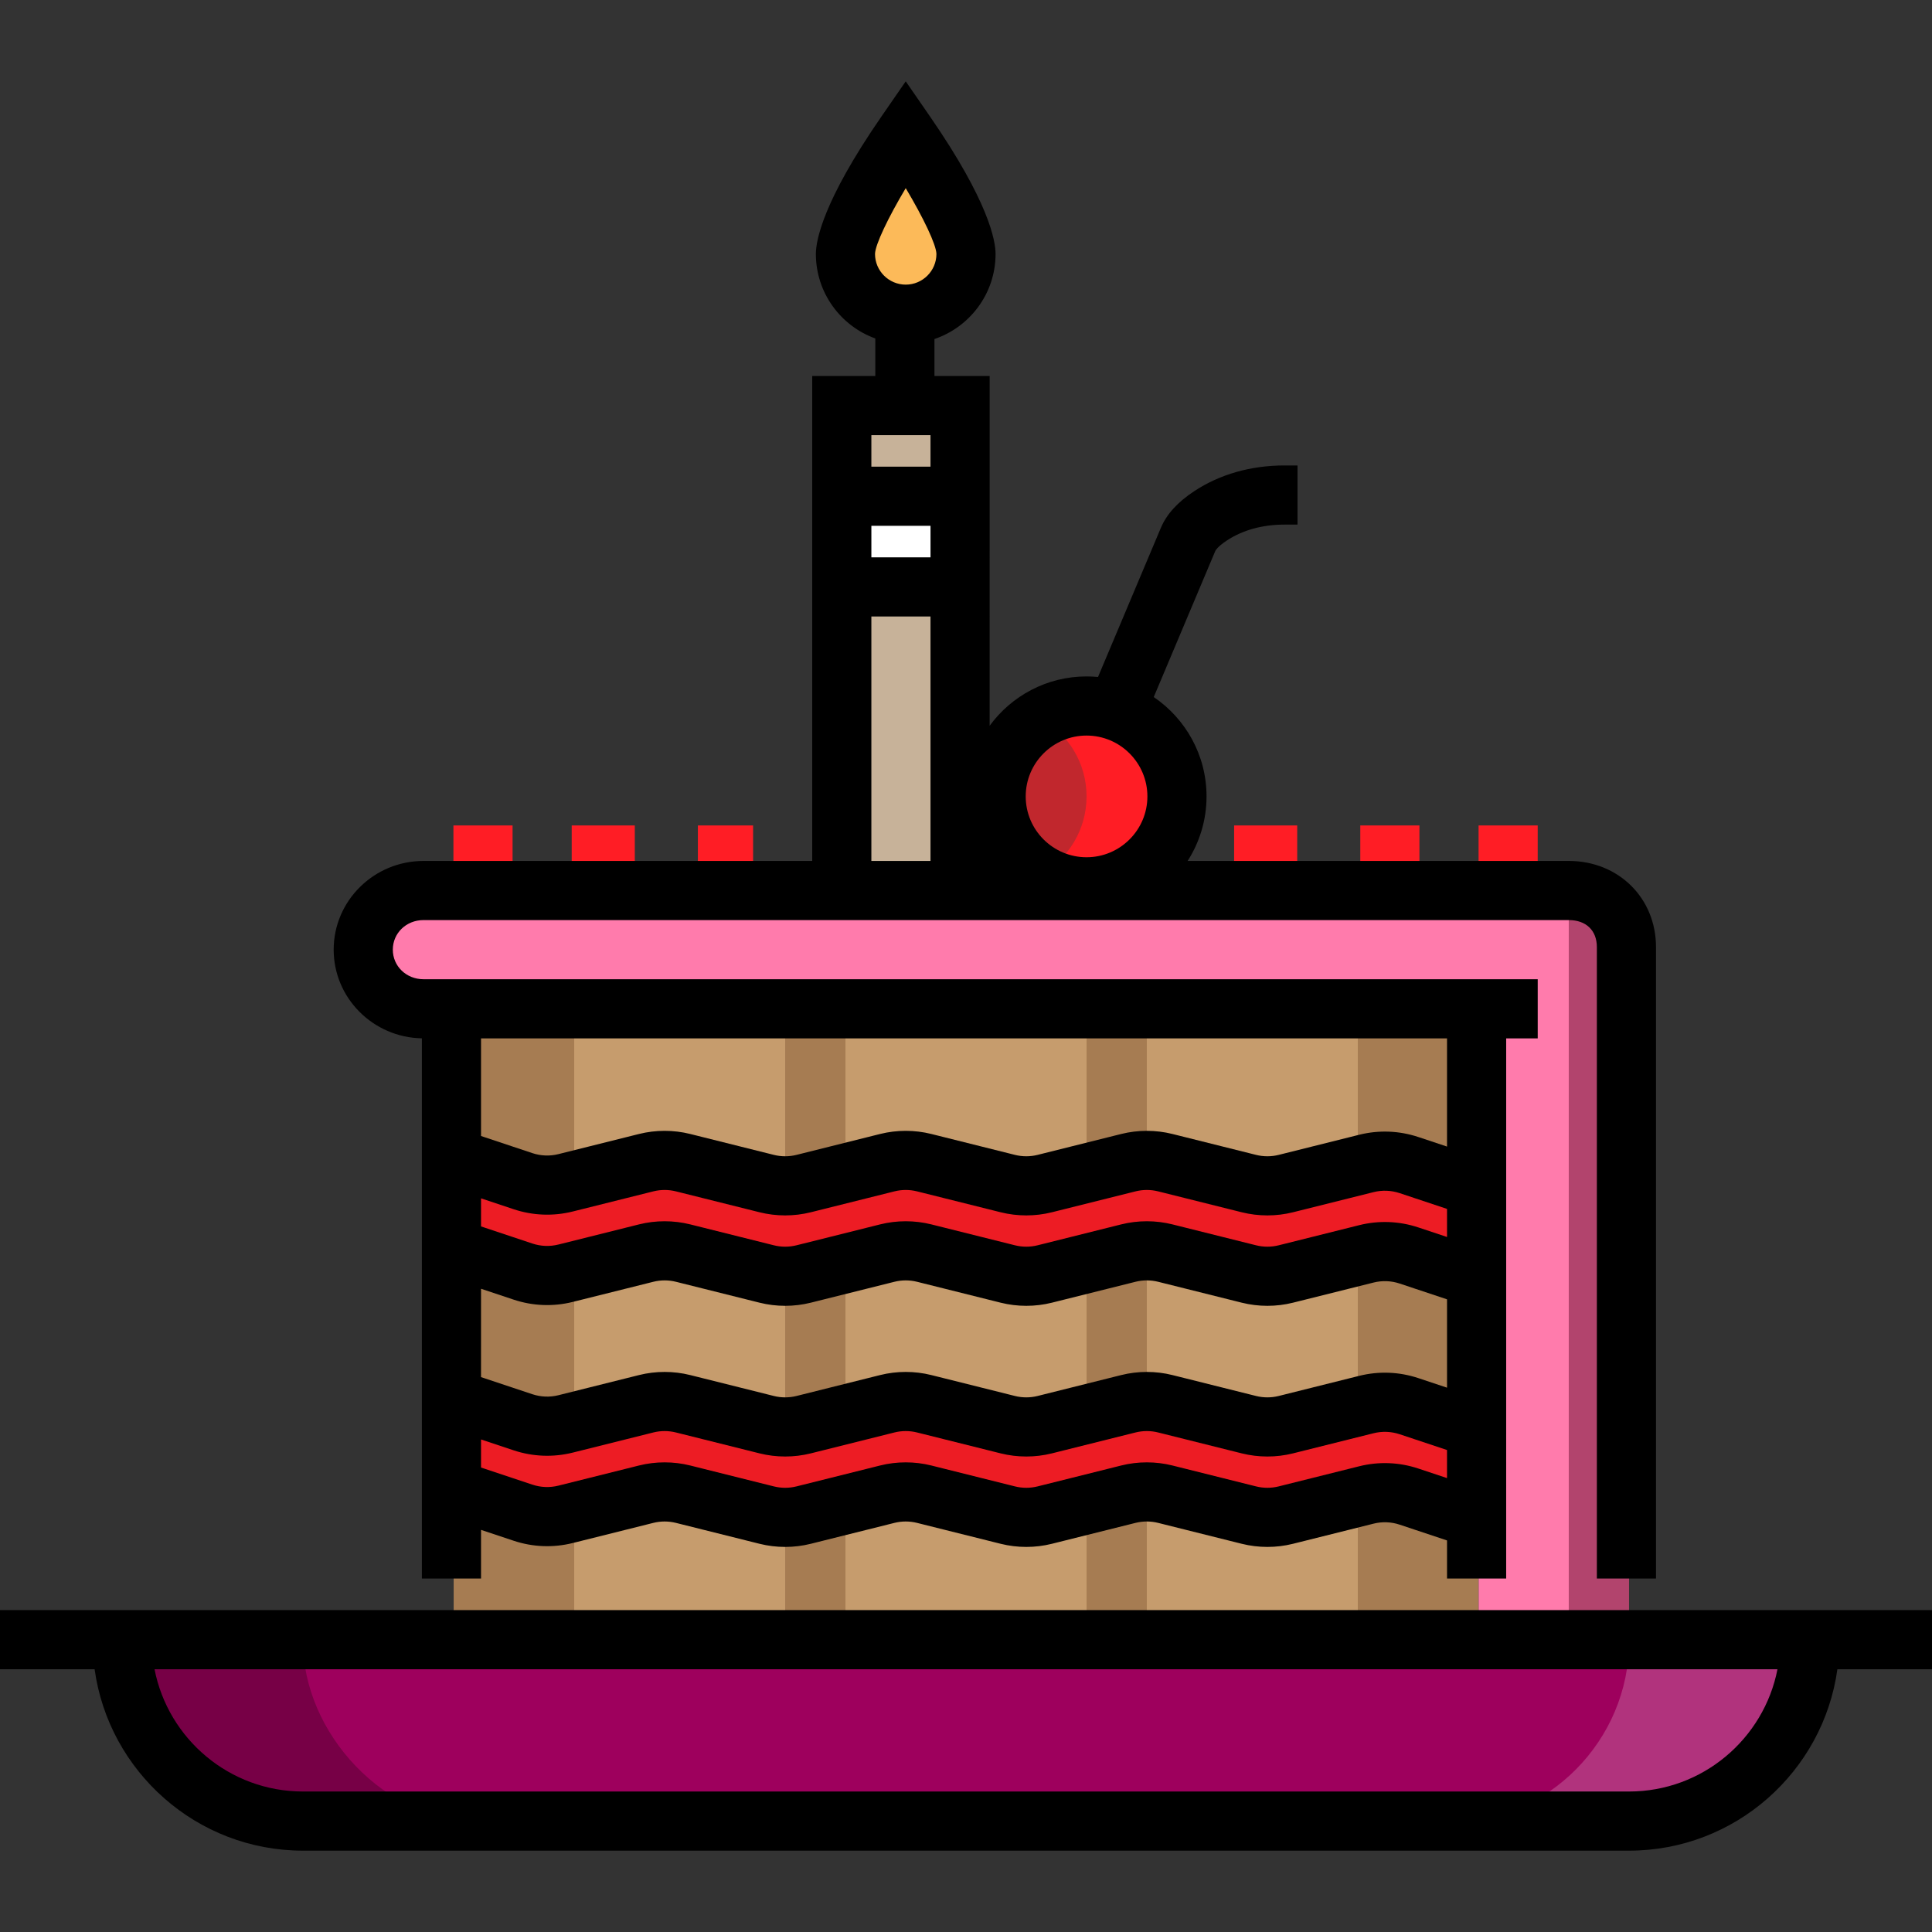 <?xml version="1.0" encoding="iso-8859-1"?>
<!-- Uploaded to: SVG Repo, www.svgrepo.com, Generator: SVG Repo Mixer Tools -->
<svg version="1.1" id="Layer_1" xmlns="http://www.w3.org/2000/svg" xmlns:xlink="http://www.w3.org/1999/xlink" 
	 viewBox="0 0 512 512" xml:space="preserve">
<rect x="0" y="0" width="512" height="512" fill="#333333" stroke="none"/>
<path style="fill:#9E005D;" d="M32.37,434.686L32.37,434.686c0,26.466,21.455,47.921,47.921,47.921H431.71
	c26.466,0,47.921-21.455,47.921-47.921l0,0"/>
<path style="fill:#B1337D;" d="M431.71,435.048c0,26.122-21.455,48.065-47.921,48.065h47.921c26.466,0,47.921-21.943,47.921-48.065
	H431.71z"/>
<path style="fill:#770046;" d="M80.29,435.048c0,24.033,21.455,48.065,47.921,48.065H80.29c-26.466,0-47.921-24.033-47.921-48.065
	H80.29z"/>
<rect x="120.226" y="266.961" style="fill:#A67C52;" width="271.548" height="167.727"/>
<g>
	<rect x="152.168" y="266.961" style="fill:#C69C6D;" width="55.912" height="167.727"/>
	<rect x="224.057" y="266.961" style="fill:#C69C6D;" width="63.896" height="167.727"/>
	<rect x="303.919" y="266.961" style="fill:#C69C6D;" width="55.912" height="167.727"/>
</g>
<path style="fill:#FCBA59;" d="M256,67.294c0,8.822-7.151,15.973-15.973,15.973c-8.822,0-15.973-7.151-15.973-15.973
	s15.973-31.947,15.973-31.947S256,58.471,256,67.294z"/>
<g>
	<path style="fill:#ED1C24;" d="M120.224,306.897l18.382,6.127c3.644,1.214,7.558,1.365,11.283,0.434l21.345-5.336
		c3.215-0.804,6.58-0.804,9.795,0l22.152,5.538c3.215,0.804,6.58,0.804,9.795,0l22.152-5.538c3.215-0.804,6.58-0.804,9.795,0
		l22.152,5.538c3.215,0.804,6.58,0.804,9.795,0l22.152-5.538c3.215-0.804,6.58-0.804,9.795,0l22.152,5.538
		c3.215,0.804,6.58,0.804,9.795,0l21.345-5.336c3.726-0.931,7.64-0.782,11.283,0.434l18.382,6.127v23.961l-18.382-6.127
		c-3.644-1.214-7.558-1.365-11.283-0.434l-21.345,5.336c-3.215,0.804-6.58,0.804-9.795,0l-22.152-5.538
		c-3.215-0.804-6.58-0.804-9.795,0l-22.152,5.538c-3.215,0.804-6.58,0.804-9.795,0l-22.152-5.538c-3.215-0.804-6.58-0.804-9.795,0
		l-22.152,5.538c-3.215,0.804-6.58,0.804-9.795,0l-22.152-5.538c-3.215-0.804-6.58-0.804-9.795,0l-21.345,5.336
		c-3.726,0.931-7.64,0.782-11.283-0.434l-18.382-6.127"/>
	<path style="fill:#ED1C24;" d="M120.224,370.791l18.382,6.127c3.644,1.214,7.558,1.365,11.283,0.434l21.345-5.336
		c3.215-0.804,6.58-0.804,9.795,0l22.152,5.538c3.215,0.804,6.58,0.804,9.795,0l22.152-5.538c3.215-0.804,6.58-0.804,9.795,0
		l22.152,5.538c3.215,0.804,6.58,0.804,9.795,0l22.152-5.538c3.215-0.804,6.58-0.804,9.795,0l22.152,5.538
		c3.215,0.804,6.58,0.804,9.795,0l21.345-5.336c3.726-0.931,7.64-0.782,11.283,0.434l18.382,6.127v23.961l-18.382-6.127
		c-3.644-1.214-7.558-1.365-11.283-0.434l-21.345,5.336c-3.215,0.804-6.58,0.804-9.795,0l-22.152-5.538
		c-3.215-0.804-6.58-0.804-9.795,0l-22.152,5.538c-3.215,0.804-6.58,0.804-9.795,0l-22.152-5.538c-3.215-0.804-6.58-0.804-9.795,0
		l-22.152,5.538c-3.215,0.804-6.58,0.804-9.795,0l-22.152-5.538c-3.215-0.804-6.58-0.804-9.795,0l-21.345,5.336
		c-3.726,0.931-7.64,0.782-11.283-0.434l-18.382-6.127"/>
</g>
<polyline style="fill:#C7B299;" points="222.563,234.428 222.563,107.995 253.91,107.995 253.91,234.428 "/>
<rect x="222.26" y="131.187" style="fill:#FFFFFF;" width="31.947" height="23.961"/>
<circle style="fill:#C1272D;" cx="287.943" cy="211.059" r="23.961"/>
<g>
	<path style="fill:#FF1D25;" d="M287.947,187.095c-4.387,0-8.444,1.265-11.98,3.323c7.131,4.151,11.98,11.791,11.98,20.638
		c0,8.847-4.848,16.486-11.98,20.638c3.537,2.058,7.593,3.323,11.98,3.323c13.233,0,23.961-10.727,23.961-23.961
		S301.18,187.095,287.947,187.095z"/>
	<rect x="120.163" y="218.749" style="fill:#FF1D25;" width="15.673" height="15.673"/>
	<rect x="151.51" y="218.749" style="fill:#FF1D25;" width="16.718" height="15.673"/>
	<rect x="184.947" y="218.749" style="fill:#FF1D25;" width="14.629" height="15.673"/>
	<rect x="327.053" y="218.749" style="fill:#FF1D25;" width="16.718" height="15.673"/>
	<rect x="360.49" y="218.749" style="fill:#FF1D25;" width="15.673" height="15.673"/>
	<rect x="391.837" y="218.749" style="fill:#FF1D25;" width="15.673" height="15.673"/>
</g>
<path style="fill:#FF7BAC;" d="M431.543,435.048V250.99c0-8.822-6.985-16.562-15.807-16.562H112.238
	c-8.822,0-15.973,7.374-15.973,16.196s7.151,16.196,15.973,16.196h279.599v168.229H431.543"/>
<path style="fill:#B2446D;" d="M431.71,434.686h-15.973v-199.67h1.18c8.17,0,14.794,6.624,14.794,14.794V434.686z"/>
<path d="M512,426.689H0v15.673h25.073c3.753,27.123,27.076,48.081,55.217,48.081h351.42c28.139,0,51.463-20.958,55.217-48.081H512
	V426.689z M431.71,474.77H80.29c-19.477,0-35.746-13.966-39.338-32.408h430.097C467.456,460.804,451.187,474.77,431.71,474.77z"/>
<path d="M415.737,228.159H314.732c3.167-4.942,5.012-10.809,5.012-17.103c0-10.94-5.555-20.607-13.991-26.33l16.343-38.779
	c0.004-0.01,0.489-1.03,3.048-2.719c4.169-2.75,9.432-4.203,15.221-4.203h3.489v-15.673h-3.489c-8.865,0-17.112,2.349-23.851,6.792
	c-4.407,2.907-7.293,6.055-8.843,9.671l-16.686,39.594c-1.001-0.095-2.014-0.148-3.039-0.148c-10.538,0-19.889,5.157-25.678,13.074
	V99.636H247.64v-9.789c9.405-3.184,16.196-12.088,16.196-22.554c0-3.388-1.692-13.715-17.362-36.402l-6.448-9.335l-6.448,9.335
	c-15.671,22.687-17.363,33.015-17.363,36.402c0,10.301,6.577,19.092,15.752,22.404v9.939h-16.718v128.522H112.237
	c-13.129,0-23.81,10.547-23.81,23.51c0,12.82,10.448,23.27,23.378,23.5V418.33h15.673v-12.9l8.649,2.883
	c5.066,1.692,10.482,1.898,15.663,0.603l21.345-5.335c1.96-0.492,4.033-0.492,5.994,0l22.152,5.538c4.448,1.112,9.15,1.112,13.596,0
	l22.153-5.538c1.96-0.492,4.032-0.492,5.994,0l22.152,5.538c4.448,1.112,9.149,1.112,13.596,0l22.153-5.538
	c1.96-0.492,4.032-0.492,5.994,0l22.152,5.538c4.447,1.111,9.149,1.111,13.597,0l21.345-5.336c2.284-0.573,4.671-0.479,6.904,0.265
	l12.563,4.187v10.096h15.673V275.179h8.359v-15.673H112.238c-4.563,0-8.137-3.442-8.137-7.837c0-4.395,3.574-7.837,8.137-7.837
	h303.499c4.593,0,7.447,2.743,7.447,7.158v167.34h15.673V250.99C438.857,237.974,428.917,228.159,415.737,228.159z M127.478,341.536
	l8.651,2.884c5.067,1.688,10.482,1.895,15.662,0.601l21.345-5.335c1.96-0.492,4.033-0.492,5.994,0l22.152,5.538
	c4.448,1.112,9.15,1.112,13.596,0l22.153-5.538c1.96-0.492,4.032-0.492,5.994,0l22.152,5.538c4.448,1.112,9.149,1.112,13.596,0
	l22.153-5.538c1.96-0.492,4.032-0.492,5.994,0l22.152,5.538c4.448,1.112,9.149,1.112,13.596,0l21.346-5.335
	c2.285-0.57,4.672-0.48,6.904,0.264l12.562,4.186v23.412l-7.606-2.535c-5.067-1.689-10.483-1.895-15.662-0.602l-21.343,5.336
	c-1.961,0.49-4.034,0.49-5.995,0l-22.152-5.539c-4.448-1.113-9.15-1.113-13.597,0l-22.151,5.539c-1.961,0.49-4.034,0.49-5.995,0
	l-22.152-5.539c-4.447-1.113-9.149-1.113-13.597,0l-22.151,5.539c-1.961,0.49-4.035,0.49-5.995,0l-22.152-5.539
	c-4.448-1.112-9.149-1.112-13.597,0l-21.345,5.336c-2.283,0.572-4.669,0.48-6.904-0.265l-13.608-4.534V341.536z M383.478,327.817
	l-7.606-2.535c-5.067-1.688-10.481-1.894-15.662-0.601l-21.346,5.335c-1.96,0.492-4.032,0.492-5.994,0l-22.152-5.538
	c-4.448-1.112-9.149-1.112-13.596,0l-22.153,5.538c-1.96,0.492-4.032,0.492-5.994,0l-22.152-5.538
	c-4.448-1.112-9.149-1.112-13.596,0l-22.153,5.538c-1.96,0.492-4.032,0.492-5.994,0l-22.152-5.538
	c-4.447-1.112-9.149-1.112-13.597,0l-21.345,5.335c-2.284,0.571-4.671,0.481-6.904-0.264l-13.606-4.535v-7.439l8.651,2.884
	c5.067,1.689,10.482,1.894,15.662,0.601l21.345-5.335c1.96-0.492,4.033-0.492,5.994,0l22.152,5.538c4.448,1.112,9.15,1.112,13.596,0
	l22.153-5.538c1.96-0.492,4.032-0.492,5.994,0l22.152,5.538c4.448,1.112,9.149,1.112,13.596,0l22.153-5.538
	c1.96-0.492,4.032-0.492,5.994,0l22.152,5.538c4.447,1.112,9.149,1.112,13.597,0l21.344-5.336c2.283-0.572,4.672-0.479,6.906,0.265
	l12.561,4.187V327.817z M375.872,389.177c-5.067-1.69-10.483-1.895-15.662-0.602l-21.345,5.336c-1.96,0.492-4.032,0.492-5.994,0
	l-22.152-5.538c-4.448-1.112-9.149-1.112-13.596,0l-22.153,5.538c-1.96,0.492-4.032,0.492-5.994,0l-22.152-5.538
	c-4.448-1.112-9.149-1.112-13.596,0l-22.153,5.538c-1.96,0.492-4.032,0.492-5.994,0l-22.152-5.538
	c-4.447-1.112-9.149-1.112-13.597,0l-21.345,5.335c-2.284,0.572-4.67,0.481-6.904-0.265l-13.607-4.535v-7.44l8.651,2.884
	c5.067,1.689,10.483,1.895,15.662,0.602l21.345-5.336c1.959-0.492,4.032-0.492,5.994,0l22.154,5.539
	c4.446,1.111,9.147,1.111,13.595,0l22.153-5.539c1.96-0.492,4.032-0.492,5.992,0l22.155,5.539c4.447,1.111,9.147,1.111,13.594,0
	l22.153-5.539c1.96-0.491,4.032-0.492,5.992,0l22.155,5.539c4.447,1.111,9.147,1.111,13.594,0l21.345-5.336
	c2.284-0.57,4.671-0.478,6.904,0.265l12.562,4.186v7.44L375.872,389.177z M383.478,303.857l-7.606-2.535
	c-5.065-1.688-10.481-1.895-15.662-0.602l-21.345,5.336c-1.96,0.492-4.032,0.492-5.994,0l-22.152-5.538
	c-4.448-1.112-9.149-1.112-13.596,0l-22.153,5.538c-1.96,0.492-4.032,0.492-5.994,0l-22.152-5.538
	c-4.448-1.112-9.149-1.112-13.596,0l-22.153,5.538c-1.96,0.492-4.032,0.492-5.994,0l-22.152-5.538
	c-4.447-1.112-9.149-1.112-13.597,0l-21.345,5.335c-2.285,0.571-4.672,0.481-6.904-0.264l-13.607-4.535v-25.876h256V303.857z
	 M287.948,194.932c8.89,0,16.124,7.233,16.124,16.124s-7.233,16.124-16.124,16.124s-16.124-7.233-16.124-16.124
	S279.057,194.932,287.948,194.932z M231.889,67.3c0.052-2.464,3.446-9.564,8.138-17.442c4.69,7.877,8.083,14.977,8.137,17.44
	c-0.002,4.485-3.652,8.132-8.137,8.132C235.54,75.43,231.889,71.78,231.889,67.3z M230.922,115.31h15.673v8.359h-15.673V115.31z
	 M246.596,147.702h-15.673v-8.359h15.673V147.702z M230.922,163.375h15.673v64.784h-15.673V163.375z"/>
</svg>